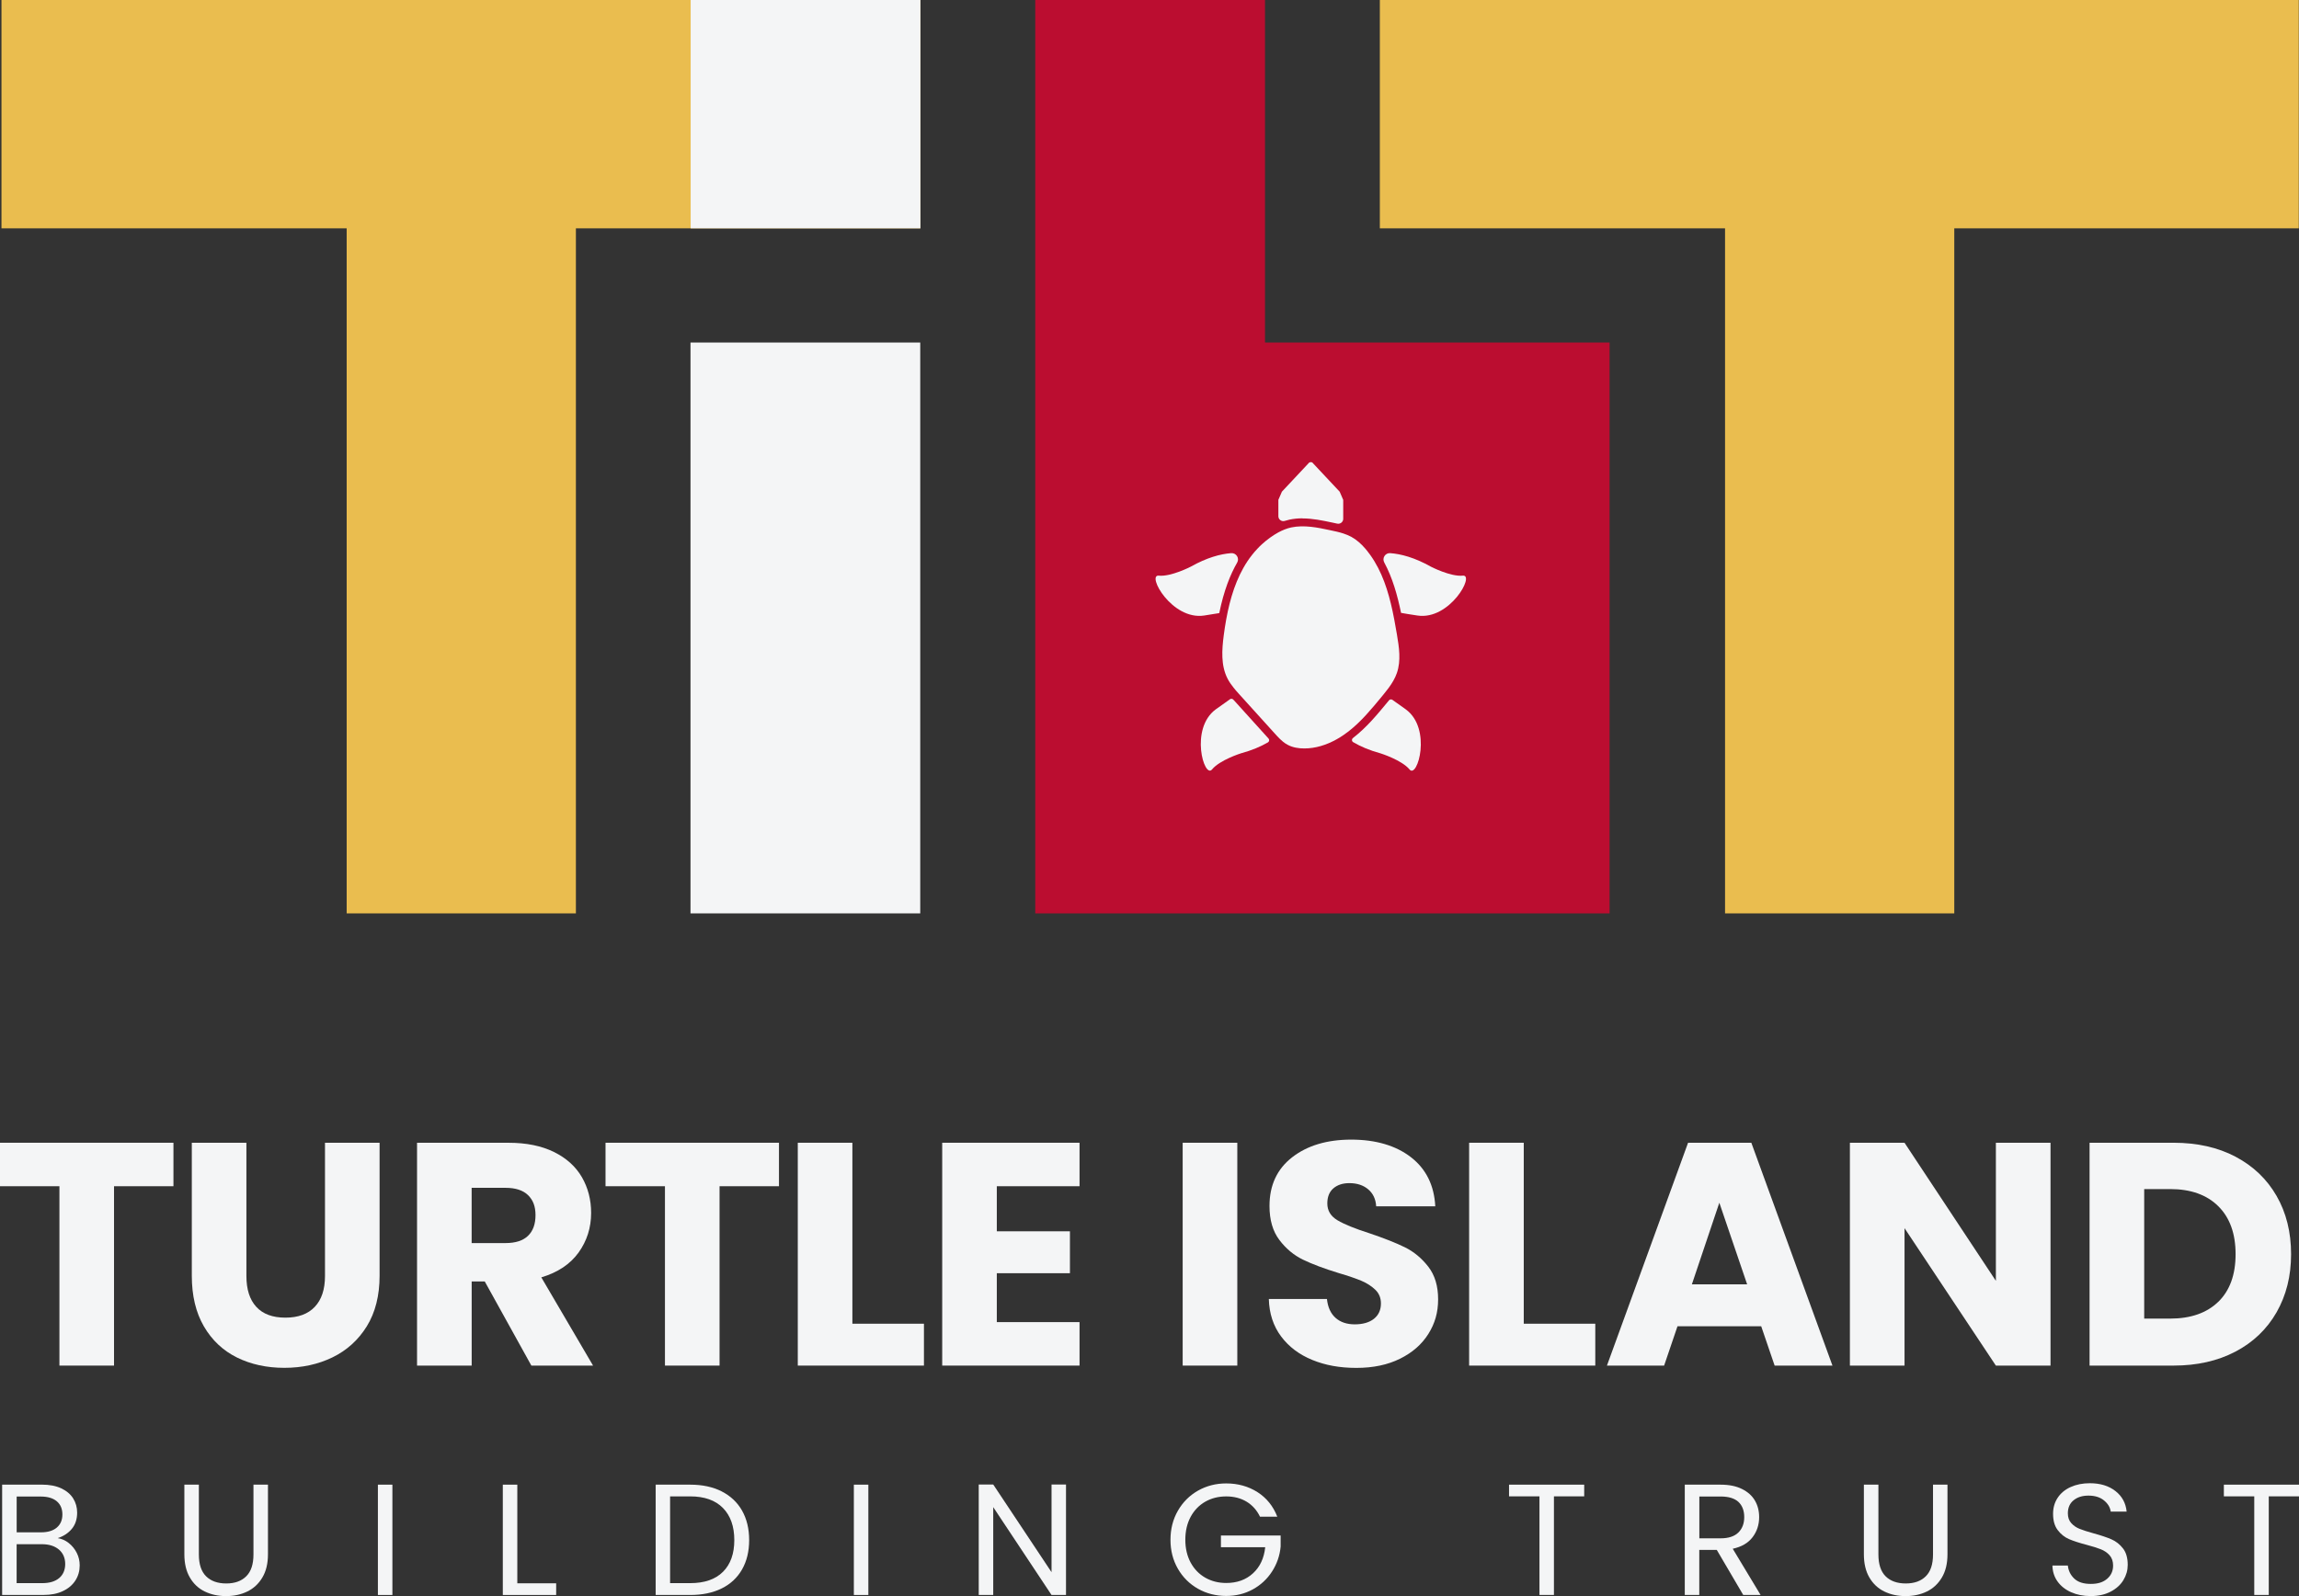 <svg width="72" height="50" viewBox="0 0 72 50" fill="none" xmlns="http://www.w3.org/2000/svg">
<rect x="0" y="0" width="72" height="50" fill="#333333" stroke="none"/>
<g clip-path="url(#clip0_65_257)">
<path d="M39.617 10.73V0H32.422V10.73V17.883V28.613H50.409V10.73H39.617Z" fill="#BB0D30"/>
<path d="M28.82 10.73H21.625V28.613H28.82V10.73Z" fill="#F4F5F6"/>
<path d="M21.63 0H14.435H7.241H0.046V7.153H7.241H10.857V14.307V21.46V28.613H18.036V21.46V14.307V7.153H21.63H28.825V0H21.63Z" fill="#EABD4F"/>
<path d="M28.825 0H21.63V7.153H28.825V0Z" fill="#F4F5F6"/>
<path d="M64.798 0H57.603H50.409H43.214V7.153H50.409H54.025V14.307V21.46V28.613H61.204V21.46V14.307V7.153H64.798H71.993V0H64.798Z" fill="#EABD4F"/>
<path d="M38.185 19.205C38.33 18.497 38.532 17.992 38.746 17.623C38.825 17.485 38.716 17.315 38.556 17.328C38.225 17.354 37.801 17.465 37.289 17.753C37.289 17.753 36.673 18.072 36.289 18.033C35.905 17.995 36.7 19.435 37.712 19.282C37.909 19.252 38.064 19.227 38.186 19.206L38.185 19.205Z" fill="#F4F5F6"/>
<path d="M45.814 18.033C45.431 18.072 44.815 17.753 44.815 17.753C44.298 17.462 43.871 17.353 43.539 17.328C43.384 17.316 43.278 17.482 43.351 17.618C43.61 18.099 43.762 18.637 43.878 19.199C44.005 19.222 44.172 19.25 44.391 19.282C45.404 19.435 46.198 17.996 45.814 18.033Z" fill="#F4F5F6"/>
<path d="M44.027 22.222C43.85 22.093 43.713 21.995 43.607 21.923C43.573 21.9 43.527 21.906 43.501 21.938C43.489 21.953 43.476 21.968 43.464 21.983C43.14 22.375 42.806 22.782 42.385 23.109C42.381 23.112 42.376 23.116 42.372 23.12C42.328 23.154 42.331 23.221 42.379 23.249C42.602 23.381 42.883 23.504 43.239 23.601C43.239 23.601 43.901 23.809 44.146 24.106C44.39 24.403 44.852 22.826 44.028 22.223L44.027 22.222Z" fill="#F4F5F6"/>
<path d="M38.647 21.942C38.64 21.934 38.632 21.926 38.625 21.917C38.599 21.888 38.554 21.882 38.522 21.904C38.413 21.979 38.268 22.081 38.076 22.221C37.252 22.825 37.713 24.402 37.958 24.104C38.203 23.806 38.864 23.599 38.864 23.599C39.212 23.504 39.488 23.384 39.709 23.256C39.752 23.231 39.761 23.173 39.728 23.136L38.648 21.941L38.647 21.942Z" fill="#F4F5F6"/>
<path d="M40.79 16.24C41.111 16.24 41.419 16.306 41.715 16.368C41.768 16.379 41.822 16.391 41.877 16.403C41.974 16.425 42.067 16.352 42.067 16.253V15.66L41.956 15.403L41.143 14.536L41.1 14.489C41.086 14.482 41.07 14.477 41.053 14.477C41.033 14.477 41.013 14.483 40.998 14.493L40.966 14.528L40.147 15.402L40.036 15.658V16.172C40.036 16.276 40.139 16.35 40.239 16.317C40.286 16.302 40.335 16.289 40.385 16.278C40.513 16.251 40.646 16.237 40.791 16.237L40.79 16.24Z" fill="#F4F5F6"/>
<path d="M43.271 21.825C43.292 21.799 43.313 21.773 43.335 21.747C43.388 21.682 43.44 21.616 43.49 21.549C43.597 21.404 43.69 21.25 43.748 21.082C43.881 20.696 43.817 20.274 43.748 19.871C43.722 19.718 43.695 19.564 43.666 19.41C43.649 19.32 43.631 19.232 43.612 19.142C43.477 18.514 43.283 17.901 42.915 17.387C42.884 17.343 42.851 17.3 42.818 17.258C42.797 17.231 42.775 17.205 42.752 17.179C42.629 17.037 42.487 16.909 42.322 16.818C42.322 16.818 42.32 16.817 42.319 16.816C42.239 16.774 42.155 16.74 42.068 16.711C41.937 16.668 41.799 16.64 41.664 16.611C41.267 16.526 40.844 16.437 40.437 16.523C40.303 16.552 40.166 16.608 40.035 16.678C39.949 16.725 39.865 16.779 39.785 16.836C39.69 16.904 39.602 16.975 39.524 17.047C39.473 17.093 39.425 17.14 39.379 17.19C39.318 17.255 39.259 17.322 39.205 17.392C38.813 17.892 38.59 18.512 38.452 19.152C38.433 19.241 38.415 19.329 38.4 19.417C38.371 19.577 38.347 19.737 38.326 19.896C38.266 20.355 38.232 20.846 38.444 21.258C38.495 21.359 38.56 21.451 38.631 21.539C38.682 21.605 38.739 21.669 38.795 21.731C38.808 21.745 38.821 21.76 38.834 21.774C39.194 22.172 39.554 22.571 39.915 22.969C39.943 23 39.971 23.032 40 23.062C40.056 23.123 40.117 23.182 40.181 23.235C40.229 23.273 40.279 23.308 40.334 23.336C40.49 23.418 40.671 23.446 40.848 23.446C41.198 23.446 41.537 23.338 41.846 23.168C41.923 23.126 41.997 23.081 42.069 23.031C42.125 22.993 42.18 22.953 42.233 22.912C42.63 22.603 42.953 22.211 43.273 21.823L43.271 21.825Z" fill="#F4F5F6"/>
<path d="M5.432 35.798V37.16H3.571V42.779H1.861V37.16H0V35.798H5.432Z" fill="#F4F5F6"/>
<path d="M7.717 35.798V39.974C7.717 40.392 7.82 40.714 8.027 40.939C8.234 41.165 8.538 41.277 8.937 41.277C9.337 41.277 9.644 41.165 9.858 40.939C10.071 40.714 10.178 40.392 10.178 39.974V35.798H11.888V39.964C11.888 40.587 11.754 41.115 11.489 41.546C11.222 41.977 10.863 42.302 10.413 42.521C9.964 42.739 9.461 42.849 8.907 42.849C8.354 42.849 7.858 42.741 7.422 42.526C6.985 42.31 6.639 41.985 6.386 41.551C6.133 41.117 6.007 40.588 6.007 39.964V35.798H7.717Z" fill="#F4F5F6"/>
<path d="M16.642 42.78L15.182 40.144H14.772V42.78H13.061V35.799H15.932C16.486 35.799 16.957 35.895 17.348 36.087C17.738 36.279 18.03 36.543 18.224 36.877C18.417 37.212 18.513 37.585 18.513 37.996C18.513 38.46 18.381 38.874 18.119 39.239C17.855 39.604 17.467 39.862 16.953 40.015L18.574 42.78H16.644H16.642ZM14.771 38.941H15.831C16.145 38.941 16.38 38.865 16.537 38.713C16.694 38.561 16.771 38.345 16.771 38.066C16.771 37.787 16.693 37.592 16.537 37.439C16.38 37.287 16.145 37.21 15.831 37.21H14.771V38.941Z" fill="#F4F5F6"/>
<path d="M24.396 35.798V37.16H22.535V42.779H20.825V37.16H18.964V35.798H24.396Z" fill="#F4F5F6"/>
<path d="M26.695 41.467H28.936V42.779H24.985V35.798H26.695V41.467Z" fill="#F4F5F6"/>
<path d="M31.218 37.161V38.572H33.508V39.885H31.218V41.417H33.809V42.779H29.508V35.798H33.809V37.16H31.218V37.161Z" fill="#F4F5F6"/>
<path d="M38.75 35.798V42.779H37.039V35.798H38.75Z" fill="#F4F5F6"/>
<path d="M41.097 42.601C40.69 42.435 40.364 42.19 40.121 41.865C39.878 41.54 39.75 41.149 39.737 40.692H41.557C41.584 40.95 41.674 41.148 41.827 41.284C41.98 41.42 42.181 41.487 42.428 41.487C42.675 41.487 42.882 41.43 43.028 41.314C43.175 41.197 43.248 41.036 43.248 40.832C43.248 40.66 43.19 40.517 43.073 40.404C42.956 40.292 42.814 40.199 42.644 40.126C42.474 40.054 42.232 39.97 41.918 39.878C41.465 39.739 41.095 39.6 40.808 39.461C40.521 39.322 40.274 39.116 40.068 38.844C39.861 38.572 39.758 38.217 39.758 37.78C39.758 37.13 39.995 36.621 40.468 36.253C40.942 35.885 41.559 35.7 42.319 35.7C43.079 35.7 43.716 35.884 44.19 36.253C44.663 36.62 44.916 37.133 44.95 37.79H43.099C43.086 37.564 43.002 37.387 42.849 37.257C42.696 37.128 42.5 37.063 42.259 37.063C42.052 37.063 41.885 37.118 41.758 37.227C41.631 37.337 41.569 37.495 41.569 37.699C41.569 37.925 41.675 38.1 41.888 38.227C42.101 38.353 42.435 38.489 42.889 38.634C43.342 38.787 43.71 38.932 43.994 39.071C44.278 39.21 44.522 39.413 44.729 39.678C44.936 39.944 45.039 40.285 45.039 40.703C45.039 41.12 44.937 41.462 44.734 41.786C44.53 42.111 44.236 42.37 43.849 42.562C43.462 42.755 43.005 42.851 42.479 42.851C41.952 42.851 41.505 42.768 41.099 42.602L41.097 42.601Z" fill="#F4F5F6"/>
<path d="M47.721 41.467H49.961V42.779H46.01V35.798H47.721V41.467Z" fill="#F4F5F6"/>
<path d="M55.157 41.546H52.536L52.117 42.779H50.326L52.867 35.798H54.848L57.389 42.779H55.578L55.157 41.546ZM54.717 40.234L53.846 37.677L52.986 40.234H54.717Z" fill="#F4F5F6"/>
<path d="M64.218 42.78H62.507L59.646 38.474V42.78H57.935V35.799H59.646L62.507 40.124V35.799H64.218V42.78Z" fill="#F4F5F6"/>
<path d="M70.013 36.236C70.566 36.528 70.995 36.937 71.298 37.464C71.601 37.991 71.752 38.599 71.752 39.289C71.752 39.978 71.6 40.578 71.298 41.109C70.994 41.639 70.564 42.051 70.008 42.342C69.451 42.634 68.805 42.779 68.072 42.779H65.441V35.798H68.072C68.812 35.798 69.459 35.944 70.013 36.235V36.236ZM69.473 40.781C69.833 40.429 70.014 39.933 70.014 39.289C70.014 38.645 69.834 38.145 69.473 37.787C69.113 37.429 68.61 37.249 67.962 37.249H67.152V41.307H67.962C68.609 41.307 69.112 41.131 69.473 40.779V40.781Z" fill="#F4F5F6"/>
<path d="M2.154 48.339C2.259 48.421 2.342 48.524 2.404 48.646C2.466 48.768 2.496 48.899 2.496 49.037C2.496 49.212 2.451 49.37 2.361 49.511C2.271 49.651 2.141 49.763 1.969 49.843C1.799 49.925 1.596 49.964 1.364 49.964H0.067V46.508H1.314C1.55 46.508 1.752 46.547 1.918 46.624C2.083 46.702 2.208 46.807 2.291 46.939C2.374 47.071 2.416 47.22 2.416 47.385C2.416 47.59 2.36 47.76 2.249 47.894C2.138 48.028 1.99 48.124 1.808 48.184C1.934 48.204 2.049 48.255 2.154 48.338V48.339ZM0.522 48.002H1.285C1.498 48.002 1.663 47.952 1.779 47.853C1.895 47.754 1.954 47.617 1.954 47.442C1.954 47.267 1.896 47.13 1.779 47.03C1.662 46.931 1.494 46.881 1.275 46.881H0.522V48.002ZM1.853 49.435C1.978 49.329 2.042 49.181 2.042 48.994C2.042 48.806 1.975 48.651 1.843 48.54C1.71 48.429 1.532 48.374 1.309 48.374H0.521V49.594H1.324C1.55 49.594 1.727 49.541 1.853 49.435Z" fill="#F4F5F6"/>
<path d="M6.228 46.509V48.696C6.228 49.002 6.304 49.231 6.455 49.38C6.606 49.529 6.817 49.604 7.086 49.604C7.355 49.604 7.56 49.529 7.711 49.38C7.862 49.231 7.938 49.004 7.938 48.696V46.509H8.392V48.691C8.392 48.979 8.334 49.22 8.217 49.417C8.1 49.614 7.943 49.76 7.745 49.856C7.547 49.952 7.326 50 7.08 50C6.834 50 6.612 49.952 6.414 49.856C6.216 49.761 6.06 49.614 5.946 49.417C5.831 49.22 5.774 48.978 5.774 48.691V46.509H6.227H6.228Z" fill="#F4F5F6"/>
<path d="M12.289 46.509V49.965H11.835V46.509H12.289Z" fill="#F4F5F6"/>
<path d="M16.201 49.599H17.418V49.965H15.747V46.509H16.201V49.598V49.599Z" fill="#F4F5F6"/>
<path d="M22.601 46.72C22.879 46.861 23.092 47.062 23.24 47.322C23.388 47.584 23.462 47.891 23.462 48.245C23.462 48.598 23.388 48.905 23.24 49.164C23.092 49.424 22.879 49.623 22.601 49.76C22.323 49.897 21.996 49.965 21.616 49.965H20.534V46.509H21.616C21.995 46.509 22.323 46.579 22.601 46.719V46.72ZM22.643 49.239C22.879 49.002 22.997 48.672 22.997 48.245C22.997 47.817 22.878 47.48 22.64 47.238C22.402 46.997 22.061 46.876 21.615 46.876H20.986V49.594H21.615C22.064 49.594 22.406 49.475 22.642 49.239H22.643Z" fill="#F4F5F6"/>
<path d="M27.195 46.509V49.965H26.741V46.509H27.195Z" fill="#F4F5F6"/>
<path d="M33.385 49.965H32.932L31.106 47.213V49.965H30.652V46.504H31.106L32.932 49.251V46.504H33.385V49.965Z" fill="#F4F5F6"/>
<path d="M39.46 47.511C39.363 47.31 39.224 47.154 39.041 47.042C38.858 46.932 38.645 46.877 38.403 46.877C38.16 46.877 37.941 46.932 37.747 47.042C37.552 47.154 37.399 47.312 37.288 47.518C37.177 47.725 37.122 47.964 37.122 48.235C37.122 48.506 37.178 48.743 37.288 48.949C37.399 49.154 37.553 49.312 37.747 49.423C37.942 49.534 38.16 49.589 38.403 49.589C38.741 49.589 39.021 49.489 39.24 49.287C39.46 49.085 39.588 48.813 39.624 48.468H38.237V48.102H40.107V48.448C40.081 48.733 39.99 48.993 39.838 49.229C39.685 49.466 39.484 49.653 39.234 49.79C38.984 49.927 38.708 49.995 38.402 49.995C38.079 49.995 37.785 49.92 37.519 49.77C37.254 49.62 37.043 49.41 36.889 49.143C36.734 48.874 36.657 48.572 36.657 48.236C36.657 47.899 36.734 47.595 36.889 47.326C37.044 47.056 37.254 46.847 37.519 46.696C37.785 46.546 38.08 46.47 38.402 46.47C38.77 46.47 39.097 46.562 39.382 46.743C39.666 46.925 39.874 47.182 40.002 47.512H39.459L39.46 47.511Z" fill="#F4F5F6"/>
<path d="M49.614 46.509V46.875H48.666V49.964H48.213V46.875H47.26V46.509H49.614H49.614Z" fill="#F4F5F6"/>
<path d="M54.595 49.965L53.766 48.553H53.218V49.965H52.764V46.509H53.886C54.149 46.509 54.371 46.553 54.552 46.643C54.733 46.732 54.869 46.852 54.959 47.005C55.048 47.157 55.093 47.33 55.093 47.525C55.093 47.764 55.025 47.973 54.887 48.155C54.749 48.337 54.542 48.457 54.266 48.517L55.138 49.964H54.595V49.965ZM53.219 48.19H53.887C54.133 48.19 54.318 48.129 54.441 48.009C54.564 47.889 54.626 47.727 54.626 47.525C54.626 47.324 54.565 47.161 54.444 47.049C54.323 46.937 54.137 46.88 53.888 46.88H53.22V48.19H53.219Z" fill="#F4F5F6"/>
<path d="M58.828 46.509V48.696C58.828 49.002 58.904 49.231 59.054 49.38C59.205 49.529 59.416 49.604 59.685 49.604C59.954 49.604 60.16 49.529 60.311 49.38C60.462 49.231 60.538 49.004 60.538 48.696V46.509H60.991V48.691C60.991 48.979 60.933 49.22 60.816 49.417C60.699 49.614 60.542 49.76 60.345 49.856C60.147 49.952 59.925 50 59.679 50C59.433 50 59.211 49.952 59.014 49.856C58.816 49.761 58.66 49.614 58.545 49.417C58.43 49.22 58.373 48.978 58.373 48.691V46.509H58.827H58.828Z" fill="#F4F5F6"/>
<path d="M64.864 49.879C64.683 49.798 64.54 49.685 64.438 49.542C64.335 49.398 64.282 49.232 64.278 49.043H64.761C64.778 49.205 64.845 49.341 64.963 49.453C65.081 49.564 65.253 49.618 65.48 49.618C65.707 49.618 65.866 49.565 65.991 49.458C66.116 49.35 66.178 49.212 66.178 49.043C66.178 48.911 66.141 48.804 66.068 48.721C65.995 48.639 65.903 48.576 65.793 48.533C65.684 48.49 65.536 48.443 65.35 48.394C65.12 48.334 64.937 48.274 64.798 48.215C64.66 48.155 64.542 48.062 64.445 47.934C64.347 47.807 64.298 47.636 64.298 47.421C64.298 47.232 64.346 47.065 64.442 46.92C64.538 46.775 64.674 46.662 64.849 46.583C65.024 46.504 65.224 46.464 65.45 46.464C65.775 46.464 66.042 46.546 66.25 46.708C66.458 46.87 66.575 47.084 66.602 47.352H66.103C66.086 47.22 66.016 47.104 65.893 47.003C65.77 46.902 65.608 46.852 65.405 46.852C65.215 46.852 65.061 46.9 64.941 46.998C64.821 47.095 64.761 47.231 64.761 47.407C64.761 47.532 64.797 47.636 64.868 47.714C64.939 47.793 65.028 47.854 65.132 47.895C65.237 47.937 65.384 47.983 65.574 48.036C65.803 48.099 65.987 48.161 66.127 48.222C66.267 48.283 66.386 48.377 66.486 48.504C66.586 48.631 66.636 48.804 66.636 49.022C66.636 49.191 66.591 49.349 66.501 49.498C66.411 49.647 66.278 49.768 66.102 49.86C65.926 49.952 65.719 49.999 65.479 49.999C65.239 49.999 65.044 49.958 64.863 49.878L64.864 49.879Z" fill="#F4F5F6"/>
<path d="M72 46.509V46.875H71.053V49.964H70.599V46.875H69.647V46.509H72.001H72Z" fill="#F4F5F6"/>
</g>
<defs>
<clipPath id="clip0_65_257">
<rect width="72" height="50" fill="white"/>
</clipPath>
</defs>
</svg>

